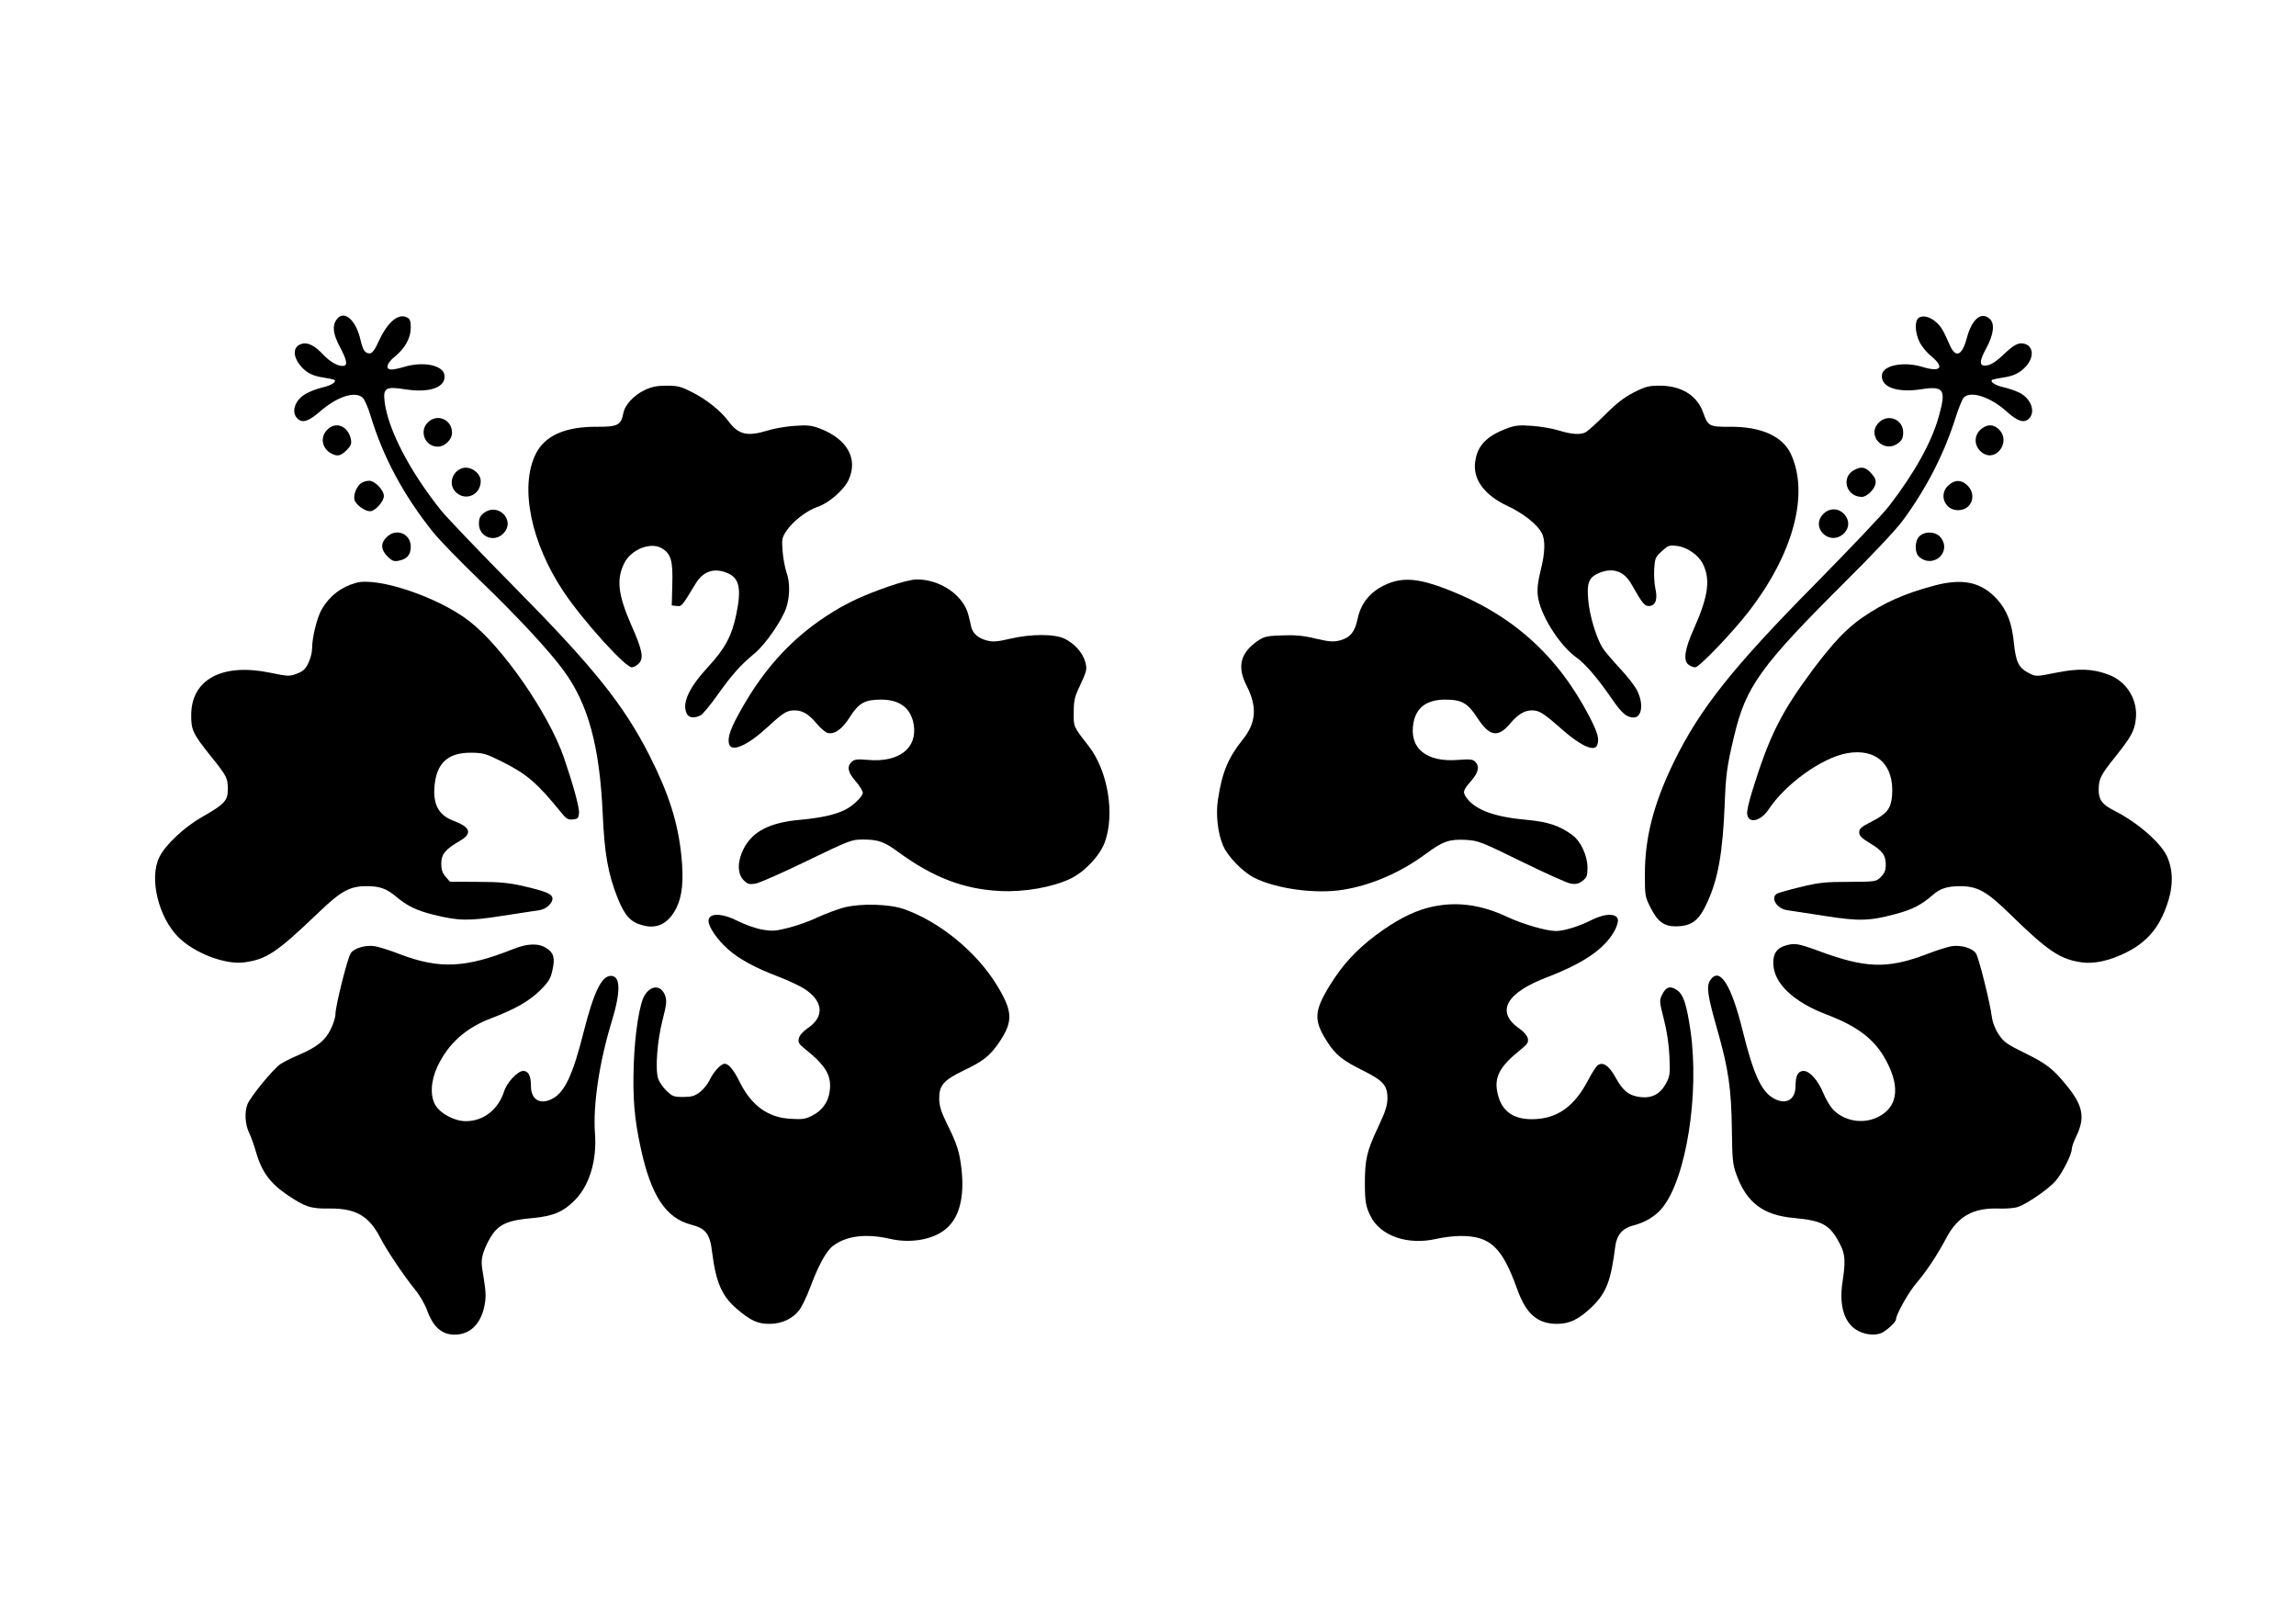 <?xml version="1.0" standalone="no"?>
<!DOCTYPE svg PUBLIC "-//W3C//DTD SVG 20010904//EN"
 "http://www.w3.org/TR/2001/REC-SVG-20010904/DTD/svg10.dtd">
<svg version="1.0" xmlns="http://www.w3.org/2000/svg"
 width="1280pt" height="904pt" viewBox="0 0 1280 904"
 preserveAspectRatio="xMidYMid meet">
<g transform="translate(0,904) scale(0.1,-0.1)"
fill="#000000" stroke="none">
<path d="M1876 7258 c-25 -35 -19 -81 19 -152 41 -77 45 -106 15 -106 -31 0
-71 24 -110 65 -45 48 -83 67 -115 59 -52 -13 -56 -67 -9 -124 34 -39 67 -56
129 -65 28 -4 54 -10 58 -12 17 -10 -16 -32 -66 -43 -29 -7 -69 -22 -90 -34
-63 -34 -87 -105 -47 -141 27 -25 62 -13 124 41 95 83 195 116 238 77 10 -9
30 -54 44 -101 71 -233 184 -443 348 -648 36 -45 153 -165 260 -268 207 -199
390 -396 469 -505 136 -185 200 -421 217 -796 10 -227 30 -337 84 -473 40 -99
73 -134 142 -151 81 -21 143 13 186 100 32 67 40 152 27 284 -19 190 -70 350
-180 567 -144 282 -313 492 -754 938 -188 190 -369 380 -404 422 -176 219
-299 455 -317 611 -9 74 8 84 113 67 137 -22 229 10 221 78 -6 56 -118 79
-224 47 -27 -8 -59 -15 -71 -15 -37 0 -28 35 18 72 57 46 89 104 89 161 0 36
-4 49 -20 57 -48 26 -108 -24 -156 -127 -24 -53 -39 -73 -53 -73 -26 0 -38 18
-51 74 -25 114 -94 172 -134 114z"/>
<path d="M10698 7269 c-25 -14 -23 -82 3 -135 11 -23 40 -59 65 -79 77 -64 54
-92 -50 -60 -102 31 -217 9 -224 -43 -10 -69 82 -103 218 -82 127 20 141 -1
99 -150 -39 -143 -136 -317 -277 -500 -36 -47 -222 -242 -412 -435 -460 -466
-642 -694 -787 -990 -114 -234 -163 -423 -163 -630 0 -116 1 -125 31 -183 39
-79 76 -107 144 -106 88 2 127 32 174 136 60 132 85 276 96 543 6 165 13 216
52 379 66 280 147 392 623 866 151 150 283 290 319 340 129 175 227 365 291
565 17 55 39 108 47 118 38 41 149 5 241 -78 59 -53 95 -65 122 -40 40 37 14
112 -50 145 -22 11 -62 25 -89 31 -47 10 -81 32 -64 42 4 2 30 8 58 12 59 8
96 26 129 62 47 51 43 114 -9 127 -33 8 -59 -6 -120 -65 -30 -29 -63 -51 -82
-55 -50 -10 -53 16 -9 96 41 77 48 136 18 163 -47 42 -99 -2 -127 -107 -28
-104 -65 -115 -99 -31 -12 28 -29 64 -39 80 -34 55 -95 85 -129 64z"/>
<path d="M3595 6866 c-60 -28 -112 -83 -120 -130 -13 -66 -32 -76 -148 -75
-177 1 -291 -50 -341 -153 -90 -183 -26 -495 157 -768 105 -157 342 -420 379
-420 10 0 27 9 39 21 29 29 21 74 -41 213 -75 172 -85 257 -39 348 39 76 146
118 208 82 52 -31 63 -70 59 -202 l-3 -117 27 -3 c29 -3 26 -7 107 126 41 68
103 88 175 58 68 -28 81 -86 50 -234 -24 -116 -63 -189 -156 -289 -109 -118
-149 -206 -118 -264 12 -21 44 -24 77 -6 12 7 55 59 96 117 81 113 124 161
204 228 60 49 153 184 177 256 20 63 21 141 0 197 -8 24 -18 77 -21 116 -5 67
-4 76 21 113 35 54 115 115 175 135 62 20 147 95 172 150 54 118 -8 228 -160
286 -47 18 -69 20 -142 15 -47 -3 -115 -15 -150 -26 -113 -35 -163 -23 -218
52 -43 58 -123 122 -205 163 -59 30 -78 35 -140 35 -53 0 -83 -6 -121 -24z"/>
<path d="M9109 6853 c-54 -28 -97 -61 -161 -125 -48 -48 -96 -91 -107 -97 -30
-16 -78 -13 -150 9 -35 11 -103 23 -150 26 -73 5 -95 3 -142 -15 -113 -43
-163 -96 -175 -185 -14 -98 51 -186 181 -247 85 -39 166 -103 190 -150 21 -39
19 -111 -6 -209 -15 -60 -20 -100 -16 -139 11 -104 118 -276 215 -346 51 -36
120 -117 201 -235 53 -77 80 -99 118 -100 46 0 57 75 21 148 -11 25 -55 81
-97 126 -42 45 -86 97 -98 116 -35 58 -72 181 -79 268 -8 94 4 124 61 148 77
32 140 10 181 -64 62 -110 74 -123 101 -120 34 4 45 40 31 100 -5 24 -8 72 -6
107 4 59 7 66 42 98 35 32 42 35 83 30 56 -6 120 -49 145 -98 45 -87 32 -182
-47 -360 -53 -117 -63 -181 -31 -205 11 -8 27 -14 37 -14 22 0 207 193 298
311 248 321 338 653 236 876 -46 101 -165 155 -341 154 -115 -1 -122 3 -149
79 -33 95 -122 150 -241 150 -63 0 -81 -5 -145 -37z"/>
<path d="M2385 6685 c-50 -49 -15 -135 55 -135 40 0 80 39 80 78 0 74 -84 109
-135 57z"/>
<path d="M10475 6685 c-73 -72 28 -178 109 -114 20 16 26 29 26 59 0 72 -84
106 -135 55z"/>
<path d="M1825 6645 c-42 -41 -31 -105 22 -133 34 -18 52 -14 85 18 25 26 29
36 24 62 -15 73 -84 101 -131 53z"/>
<path d="M11047 6650 c-47 -37 -43 -102 7 -136 77 -50 157 65 91 131 -29 30
-64 32 -98 5z"/>
<path d="M2574 6429 c-59 -22 -75 -97 -29 -136 55 -48 135 -9 135 65 0 47 -61
88 -106 71z"/>
<path d="M10339 6421 c-78 -39 -48 -151 41 -151 26 0 68 39 75 71 5 19 0 34
-19 56 -33 39 -57 45 -97 24z"/>
<path d="M2017 6349 c-27 -16 -48 -65 -41 -95 7 -27 57 -64 87 -64 28 0 77 54
77 85 0 33 -50 85 -82 85 -13 0 -31 -5 -41 -11z"/>
<path d="M10864 6336 c-58 -50 -24 -140 52 -140 78 0 108 89 48 142 -32 28
-66 28 -100 -2z"/>
<path d="M2696 6179 c-20 -16 -26 -29 -26 -59 0 -72 84 -106 135 -55 73 72
-28 178 -109 114z"/>
<path d="M10165 6175 c-74 -74 32 -180 111 -112 35 31 37 77 4 112 -32 34 -82
34 -115 0z"/>
<path d="M2155 6045 c-34 -33 -32 -70 5 -107 26 -25 36 -29 62 -24 47 9 68 33
68 78 0 74 -82 107 -135 53z"/>
<path d="M10700 6050 c-26 -26 -27 -90 -2 -113 77 -70 186 25 121 107 -26 33
-88 37 -119 6z"/>
<path d="M4955 5771 c-135 -47 -219 -85 -310 -141 -214 -131 -376 -303 -510
-540 -61 -107 -80 -159 -71 -196 13 -51 103 -11 221 98 81 75 102 88 145 88
44 0 79 -21 123 -74 21 -25 48 -48 61 -52 39 -9 81 21 124 89 49 78 84 97 174
97 105 0 167 -48 182 -140 21 -132 -84 -212 -257 -196 -58 5 -73 3 -88 -10
-29 -26 -23 -59 21 -109 22 -25 40 -54 40 -65 0 -19 -53 -71 -98 -94 -53 -27
-138 -46 -251 -56 -170 -15 -267 -65 -316 -163 -35 -70 -35 -138 1 -174 22
-22 31 -24 65 -19 21 3 150 60 286 126 240 116 250 120 314 120 84 0 119 -12
196 -69 194 -142 365 -208 569 -218 133 -7 291 21 390 68 79 37 164 127 192
201 59 157 19 400 -88 538 -87 112 -85 107 -84 189 0 64 5 87 31 141 43 92 44
98 33 141 -14 50 -60 102 -114 128 -58 28 -187 28 -306 0 -73 -17 -95 -18
-130 -9 -48 13 -77 39 -86 77 -3 16 -10 44 -15 64 -27 110 -156 199 -288 199
-27 0 -91 -16 -156 -39z"/>
<path d="M7752 5792 c-101 -37 -164 -105 -184 -204 -15 -71 -41 -103 -98 -118
-35 -9 -57 -8 -135 10 -70 17 -116 21 -188 18 -87 -3 -99 -6 -139 -33 -94 -67
-112 -143 -58 -248 60 -118 53 -207 -22 -300 -81 -101 -115 -182 -138 -334
-13 -85 -1 -190 30 -260 26 -59 109 -144 172 -176 123 -62 344 -92 495 -67
158 25 323 97 463 201 95 70 131 82 223 77 68 -4 86 -11 310 -121 131 -64 254
-120 275 -123 29 -4 43 -1 65 16 23 18 27 29 27 73 0 66 -36 145 -82 180 -70
53 -137 76 -259 87 -171 15 -278 53 -328 116 -29 37 -27 46 19 99 43 49 50 83
24 109 -13 13 -30 15 -93 10 -180 -15 -277 65 -251 207 16 86 75 129 178 129
91 0 125 -20 177 -100 67 -104 114 -114 180 -38 47 56 83 78 126 78 40 0 64
-15 168 -107 104 -91 180 -126 195 -87 13 34 4 68 -43 159 -179 344 -433 571
-797 711 -145 56 -229 65 -312 36z"/>
<path d="M1985 5791 c-83 -23 -148 -73 -191 -147 -26 -45 -54 -155 -54 -218 0
-22 -9 -59 -21 -82 -16 -34 -29 -46 -63 -59 -41 -16 -49 -16 -151 5 -266 55
-438 -37 -439 -235 -1 -85 10 -106 109 -230 90 -112 95 -122 95 -185 0 -63
-18 -83 -143 -154 -100 -57 -206 -156 -239 -225 -58 -118 -4 -337 109 -448 90
-87 257 -151 362 -138 126 16 183 54 418 279 124 119 173 146 266 146 74 0
111 -13 165 -58 63 -53 113 -77 208 -101 142 -35 197 -36 387 -6 95 14 186 29
203 31 37 5 74 37 74 65 0 25 -35 40 -165 70 -79 18 -132 23 -253 23 l-154 1
-24 28 c-18 21 -24 40 -24 73 0 52 22 79 103 126 72 42 61 77 -36 113 -85 32
-117 97 -103 208 15 119 79 172 204 171 67 -1 81 -5 175 -52 135 -68 193 -118
326 -282 28 -35 38 -41 65 -38 27 3 31 7 34 35 3 30 -32 157 -85 312 -86 246
-341 614 -526 758 -171 133 -510 248 -632 214z"/>
<path d="M10785 5776 c-169 -45 -281 -95 -403 -179 -88 -61 -162 -139 -274
-288 -181 -244 -244 -370 -342 -687 -14 -46 -26 -96 -26 -112 0 -64 73 -53
120 18 95 143 296 287 436 313 165 30 266 -65 252 -237 -6 -72 -29 -101 -114
-144 -57 -29 -69 -39 -69 -60 0 -19 13 -32 59 -60 71 -43 89 -67 89 -121 0
-31 -7 -47 -27 -67 -26 -27 -28 -27 -179 -28 -130 0 -169 -4 -266 -28 -63 -15
-123 -32 -133 -37 -41 -22 -3 -85 56 -93 17 -2 109 -17 203 -31 196 -31 253
-30 402 10 93 25 143 51 205 105 41 37 82 50 153 50 97 0 148 -28 279 -156
214 -209 280 -252 401 -269 69 -9 151 9 242 53 98 48 163 113 206 204 60 131
68 237 27 332 -35 78 -167 193 -299 259 -64 33 -83 59 -83 114 0 61 11 83 94
186 85 107 104 140 112 201 16 111 -47 216 -151 255 -90 34 -167 36 -293 11
-109 -22 -111 -22 -148 -4 -59 30 -75 60 -86 164 -11 116 -38 186 -94 249 -87
96 -191 119 -349 77z"/>
<path d="M4705 3981 c-38 -10 -104 -35 -145 -54 -41 -20 -113 -46 -160 -58
-74 -19 -93 -21 -150 -11 -36 6 -96 27 -135 47 -93 47 -165 47 -165 1 0 -33
49 -105 108 -157 60 -54 153 -105 283 -154 52 -20 116 -50 143 -67 107 -69
114 -157 17 -221 -24 -16 -43 -38 -47 -54 -6 -24 -2 -32 37 -63 115 -92 147
-149 134 -236 -8 -58 -42 -105 -95 -132 -38 -20 -56 -23 -120 -19 -127 6 -220
73 -285 203 -34 69 -62 104 -85 104 -21 0 -63 -45 -85 -93 -10 -21 -34 -50
-53 -65 -29 -22 -46 -27 -93 -27 -52 0 -61 3 -93 34 -20 19 -41 50 -47 69 -17
52 -5 211 25 327 21 82 24 105 15 132 -20 61 -76 65 -114 7 -29 -44 -56 -213
-62 -390 -6 -182 3 -299 38 -459 57 -268 140 -395 282 -432 82 -21 105 -51
117 -153 21 -168 54 -244 136 -315 77 -66 117 -85 183 -85 68 0 130 28 167 77
15 20 41 74 59 122 48 128 91 207 128 235 74 57 184 71 319 40 122 -28 252 -2
321 64 67 63 93 172 78 318 -11 102 -25 146 -83 262 -31 64 -41 95 -42 135 -1
77 24 105 137 160 110 52 145 81 197 156 78 116 77 171 -10 315 -113 187 -319
357 -520 428 -81 29 -244 33 -335 9z"/>
<path d="M7962 3980 c-92 -24 -184 -73 -293 -154 -110 -83 -183 -163 -253
-275 -91 -147 -94 -199 -17 -318 47 -74 86 -105 204 -163 109 -55 132 -81 132
-154 -1 -41 -12 -74 -53 -161 -62 -132 -72 -177 -73 -304 0 -107 5 -138 32
-191 55 -110 207 -163 367 -126 39 9 99 16 134 16 167 0 232 -61 318 -301 49
-135 112 -189 222 -189 70 1 120 25 194 96 79 77 105 144 129 336 8 64 41 102
102 117 66 17 125 53 162 100 132 166 205 631 156 981 -22 150 -39 204 -75
230 -38 27 -63 19 -84 -25 -16 -33 -15 -39 10 -137 17 -67 28 -140 31 -208 4
-96 3 -109 -19 -149 -31 -59 -78 -84 -141 -77 -64 7 -99 34 -140 109 -37 68
-73 91 -102 67 -8 -7 -32 -44 -51 -81 -74 -141 -163 -208 -286 -217 -122 -9
-194 37 -218 138 -23 94 8 153 129 250 38 31 43 39 38 63 -4 14 -23 37 -44 51
-137 94 -80 201 156 290 205 79 322 161 375 263 9 18 16 41 16 51 0 42 -69 43
-148 3 -68 -35 -154 -61 -197 -61 -54 0 -186 38 -275 80 -152 71 -294 87 -438
50z"/>
<path d="M2860 3749 c-264 -105 -408 -112 -626 -30 -56 22 -120 42 -142 46
-52 9 -118 -10 -137 -39 -18 -28 -85 -294 -85 -340 0 -17 -12 -56 -27 -85 -30
-62 -78 -99 -178 -142 -37 -15 -83 -39 -102 -51 -40 -27 -168 -183 -184 -225
-16 -43 -13 -109 9 -156 11 -23 28 -69 37 -102 33 -116 78 -179 178 -247 98
-66 130 -77 237 -75 144 1 218 -42 280 -163 34 -67 134 -216 194 -289 25 -30
55 -82 67 -115 34 -94 82 -136 154 -136 85 0 146 59 166 162 9 46 8 75 -4 151
-15 85 -15 101 -2 145 9 28 30 72 49 99 41 60 93 82 228 93 113 11 170 35 235
102 80 82 121 221 110 369 -12 158 24 399 94 627 50 164 49 252 -5 252 -52 0
-95 -88 -152 -312 -60 -239 -106 -338 -175 -373 -68 -36 -119 -5 -119 71 0 57
-14 84 -43 84 -31 0 -92 -65 -107 -115 -33 -101 -115 -165 -213 -165 -62 0
-139 40 -169 88 -31 51 -27 136 10 215 61 130 159 218 304 272 131 50 209 95
269 154 48 48 59 66 69 114 15 65 7 96 -33 121 -44 29 -105 28 -187 -5z"/>
<path d="M9954 3769 c-48 -14 -69 -44 -68 -99 1 -110 111 -215 298 -286 176
-67 270 -140 333 -260 79 -149 61 -260 -52 -313 -83 -39 -186 -20 -248 46 -15
17 -39 57 -52 89 -29 71 -76 124 -110 124 -31 0 -45 -26 -45 -84 0 -79 -57
-109 -127 -66 -66 40 -109 137 -168 375 -64 259 -129 359 -181 280 -22 -34
-15 -83 40 -276 62 -217 78 -329 81 -554 2 -164 5 -198 24 -249 57 -160 150
-231 325 -246 160 -15 200 -39 256 -150 27 -52 29 -95 12 -205 -21 -137 11
-236 89 -275 43 -22 99 -26 132 -9 30 16 77 60 77 74 0 27 72 155 116 205 53
62 115 155 164 248 64 121 149 169 290 165 41 -2 91 2 110 9 49 16 170 99 209
144 37 42 91 148 91 179 0 11 12 45 27 75 48 101 35 168 -55 278 -76 94 -113
122 -230 180 -103 50 -121 63 -149 105 -19 28 -34 66 -38 95 -11 85 -73 332
-89 357 -20 30 -84 49 -138 40 -22 -4 -86 -24 -142 -46 -216 -81 -337 -77
-600 21 -113 41 -130 44 -182 29z"/>
</g>
</svg>
